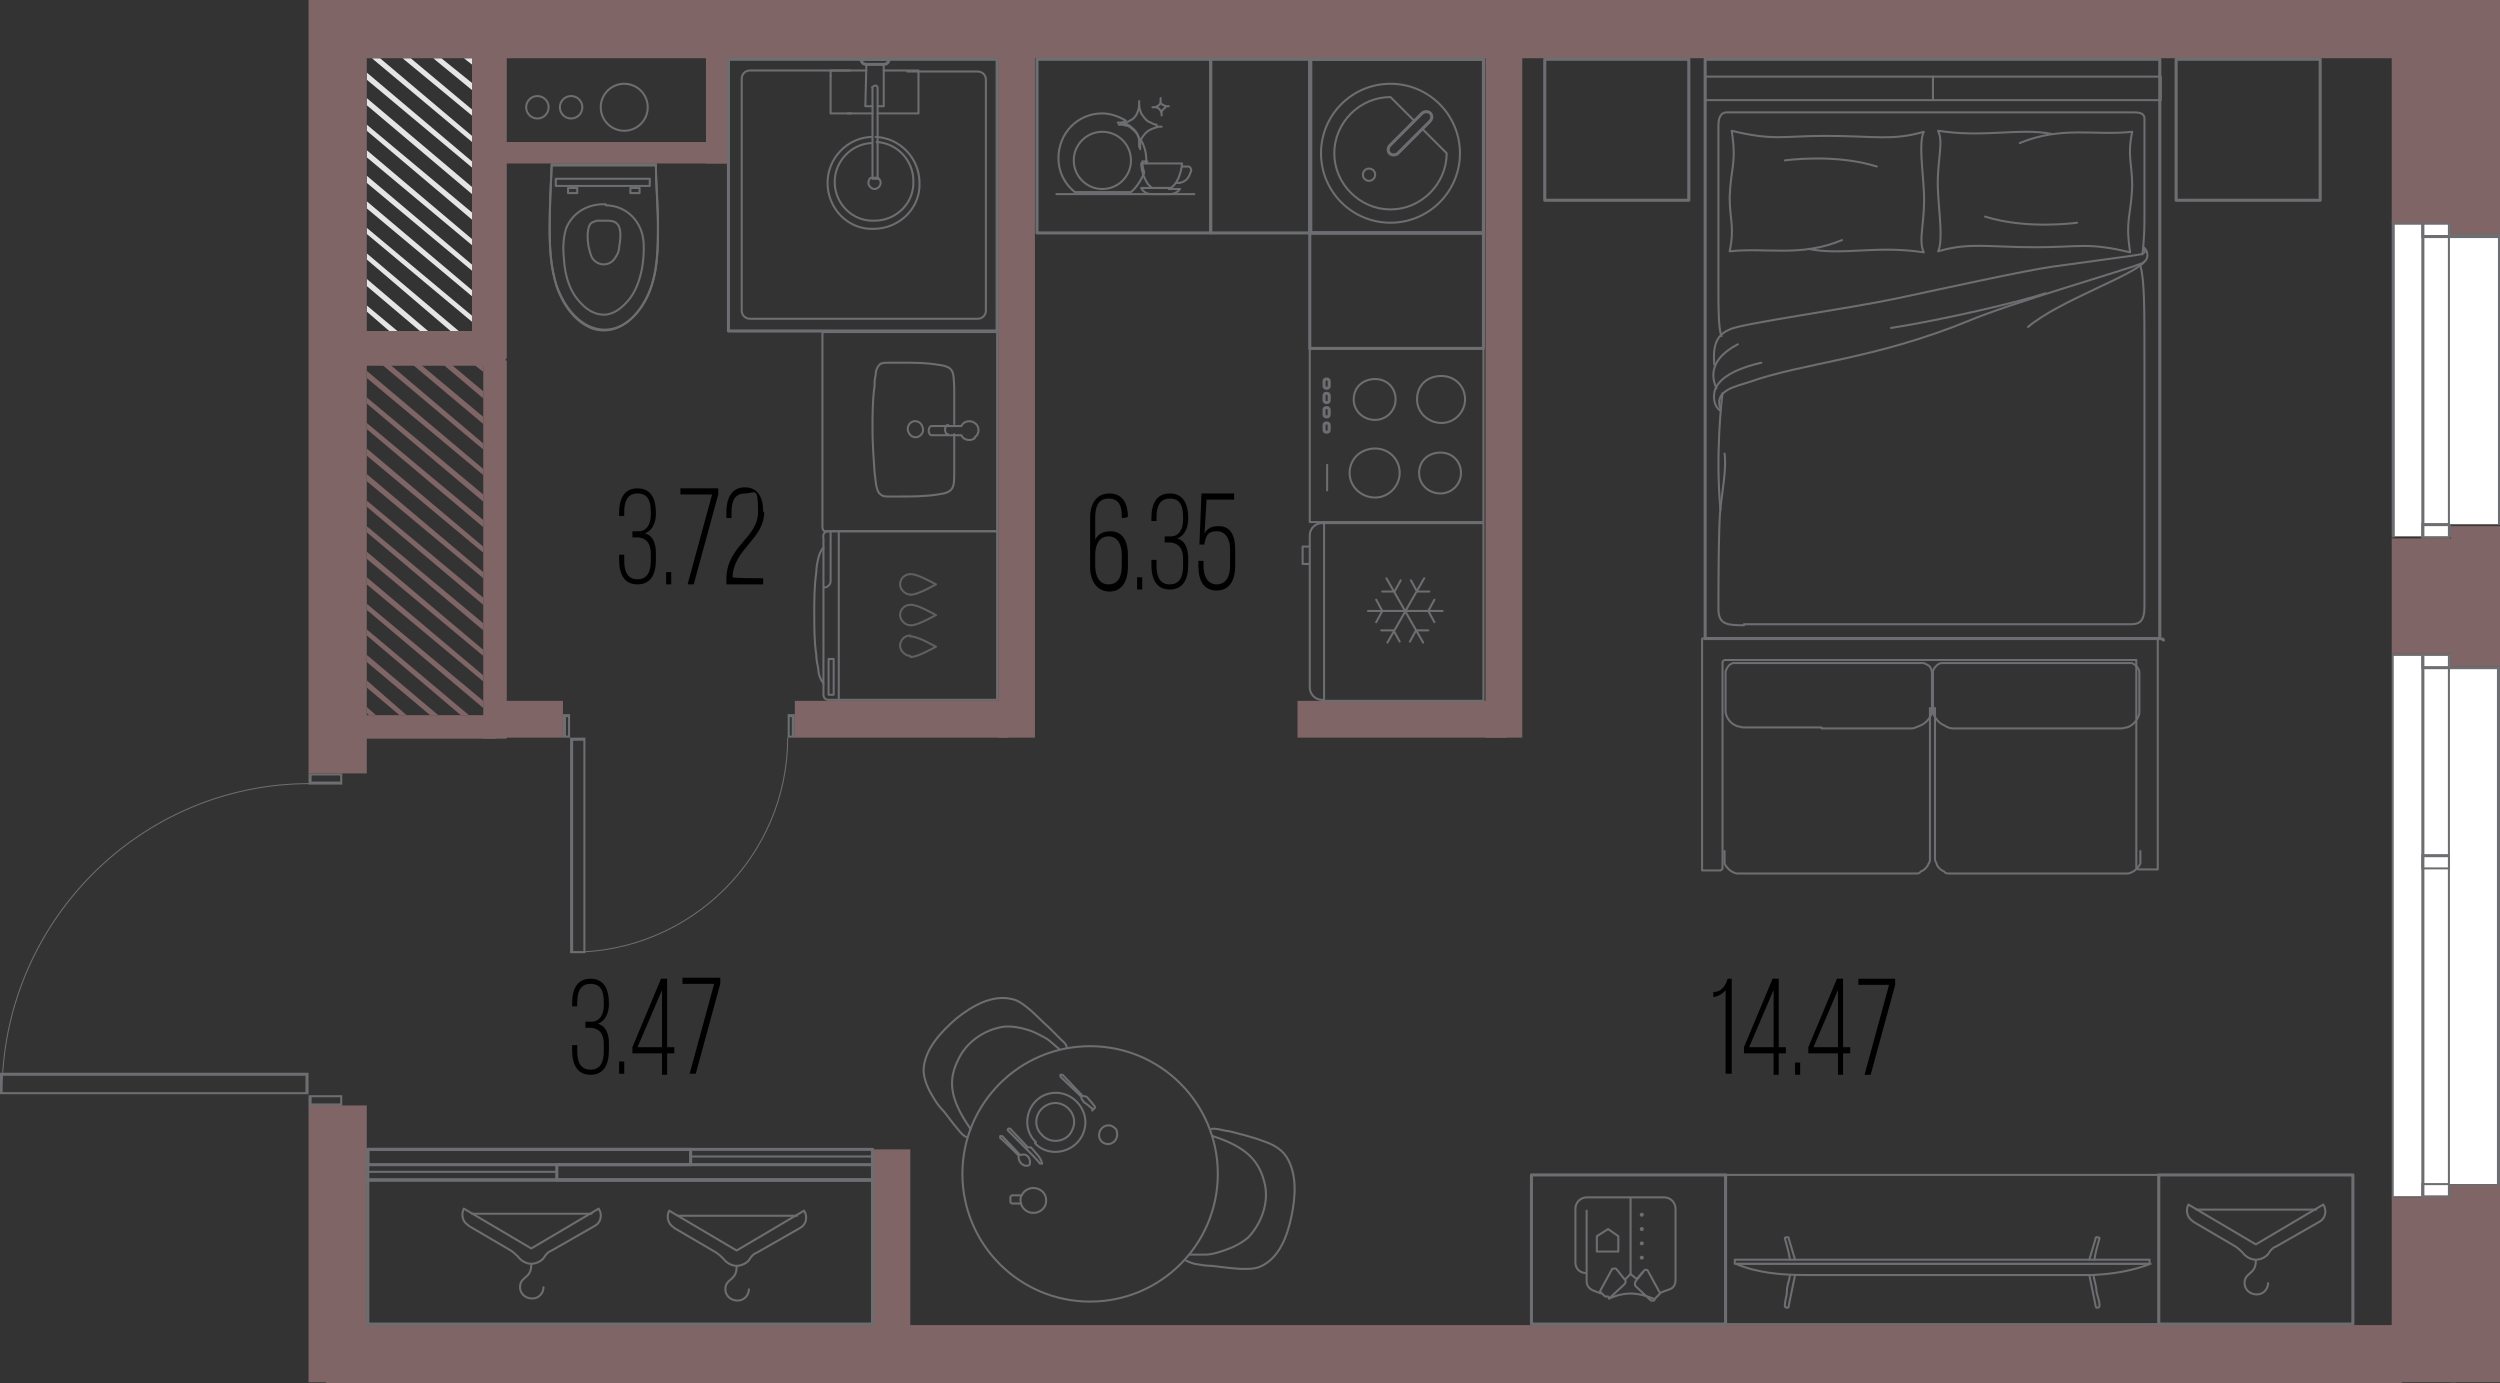 <?xml version="1.0" encoding="UTF-8"?>
<svg id="_площади" data-name=" площади" xmlns="http://www.w3.org/2000/svg" version="1.1" viewBox="0 0 244.7 135.4">
  <rect x="0" y="0" width="244.7" height="135.4" fill="#333333" stroke="none"/>
  <defs>
    <style>
      .cls-1 {
        fill: #6d6e71;
      }

      .cls-1, .cls-2, .cls-3, .cls-4, .cls-5 {
        stroke-width: 0px;
      }

      .cls-6 {
        stroke-width: .3px;
      }

      .cls-6, .cls-7, .cls-8, .cls-9, .cls-10, .cls-11, .cls-12, .cls-13 {
        fill: none;
        stroke-linejoin: round;
      }

      .cls-6, .cls-7, .cls-8, .cls-10, .cls-11, .cls-12, .cls-13 {
        stroke-linecap: round;
      }

      .cls-6, .cls-7, .cls-9, .cls-10, .cls-11, .cls-12, .cls-13 {
        stroke: #6d6e71;
      }

      .cls-7 {
        stroke-width: .3px;
      }

      .cls-2 {
        fill: #000;
      }

      .cls-8 {
        stroke: #606060;
      }

      .cls-8, .cls-11 {
        stroke-width: .2px;
      }

      .cls-9 {
        stroke-width: .1px;
      }

      .cls-10 {
        stroke-width: .3px;
      }

      .cls-3 {
        fill: #e5e5e5;
      }

      .cls-12 {
        stroke-width: .2px;
      }

      .cls-13 {
        stroke-width: .3px;
      }

      .cls-4 {
        fill: #7f6565;
      }

      .cls-5 {
        fill: #fff;
      }
    </style>
  </defs>
  <path class="cls-1" d="M30.5,107.4h2.8s0,.6,0,.6h-2.8s0-.6,0-.6M30.2,107.2v1.1s3.3,0,3.3,0v-1.1s-3.3,0-3.3,0h0Z"/>
  <path class="cls-1" d="M30.5,75.9h2.8s0,.6,0,.6h-2.8s0-.6,0-.6M30.2,75.7v1.1s3.3,0,3.3,0v-1.1s-3.3,0-3.3,0h0Z"/>
  <path class="cls-9" d="M30.3,76.7c-16.6,0-30.1,13.6-30.1,30.3"/>
  <path class="cls-1" d="M.2,105.3h29.7s0,1.6,0,1.6H.2s0-1.6,0-1.6M0,105v2.1s30.2,0,30.2,0v-2.1s-30.2,0-30.2,0H0Z"/>
  <path class="cls-1" d="M55.4,70.2h.2s0,1.8,0,1.8h-.2s0-1.8,0-1.8M55.1,69.9v2.3s.7,0,.7,0v-2.3s-.7,0-.7,0h0Z"/>
  <path class="cls-1" d="M77.3,70.2h.2s0,1.8,0,1.8h-.2s0-1.8,0-1.8M77.1,69.9v2.3s.7,0,.7,0v-2.3s-.7,0-.7,0h0Z"/>
  <path class="cls-9" d="M77.1,72.2c0,11.6-9.5,21-21.1,21"/>
  <path class="cls-1" d="M56.1,72.5h1s0,20.6,0,20.6h-1s0-20.6,0-20.6M55.8,72.2v21.1s1.5,0,1.5,0v-21.1s-1.5,0-1.5,0h0Z"/>
  <polygon class="cls-5" points="234.3 52.5 234.3 21.9 239.8 21.9 239.8 23.1 244.6 23.1 244.6 51.3 239.8 51.3 239.8 52.5 234.3 52.5"/>
  <path class="cls-1" d="M234.4,22h5.3s0,1,0,1v.3s.3,0,.3,0h4.5s0,28,0,28h-4.5s-.3,0-.3,0v.3s0,1,0,1h-5.3s0-30.4,0-30.4M234.1,21.7v30.9s5.8,0,5.8,0v-1.2s4.8,0,4.8,0v-28.5s-4.8,0-4.8,0v-1.2s-5.8,0-5.8,0h0Z"/>
  <rect class="cls-5" x="237.2" y="21.9" width="2.6" height="30.7"/>
  <path class="cls-1" d="M237.3,22h2.3s0,30.4,0,30.4h-2.3s0-30.4,0-30.4M237,21.8v30.9s2.8,0,2.8,0v-30.9s-2.8,0-2.8,0h0Z"/>
  <rect class="cls-5" x="237.1" y="51.3" width="2.6" height="1.2"/>
  <path class="cls-1" d="M237.3,51.5h2.3s0,1,0,1h-2.3s0-1,0-1M237,51.2v1.5s2.8,0,2.8,0v-1.5s-2.8,0-2.8,0h0Z"/>
  <rect class="cls-5" x="237.2" y="21.9" width="2.6" height="1.2"/>
  <path class="cls-1" d="M237.3,22h2.3s0,1,0,1h-2.3s0-1,0-1M237,21.8v1.5s2.8,0,2.8,0v-1.5s-2.8,0-2.8,0h0Z"/>
  <polygon class="cls-5" points="234.2 117.1 234.2 64.1 239.7 64.1 239.7 65.3 244.5 65.3 244.5 115.9 239.7 115.9 239.7 117.1 234.2 117.1"/>
  <path class="cls-1" d="M234.3,64.2h5.3s0,1,0,1v.3s.3,0,.3,0h4.5s0,50.4,0,50.4h-4.5s-.3,0-.3,0v.3s0,1,0,1h-5.3s0-52.8,0-52.8M234.1,64v53.3s5.8,0,5.8,0v-1.2s4.8,0,4.8,0v-50.9s-4.8,0-4.8,0v-1.2s-5.8,0-5.8,0h0Z"/>
  <rect class="cls-5" x="237.1" y="64.1" width="2.6" height="53"/>
  <path class="cls-1" d="M237.3,64.2h2.3s0,52.8,0,52.8h-2.3s0-52.8,0-52.8M237,64v53.3s2.8,0,2.8,0v-53.3s-2.8,0-2.8,0h0Z"/>
  <rect class="cls-5" x="237.1" y="115.9" width="2.6" height="1.2"/>
  <path class="cls-1" d="M237.3,116h2.3s0,1,0,1h-2.3s0-1,0-1M237,115.8v1.5s2.8,0,2.8,0v-1.5s-2.8,0-2.8,0h0Z"/>
  <rect class="cls-5" x="237.1" y="83.8" width="2.6" height="1.2"/>
  <path class="cls-1" d="M237.3,83.9h2.3s0,1,0,1h-2.3s0-1,0-1M237,83.6v1.5s2.8,0,2.8,0v-1.5s-2.8,0-2.8,0h0Z"/>
  <rect class="cls-5" x="237.2" y="64.1" width="2.6" height="1.2"/>
  <path class="cls-1" d="M237.3,64.2h2.3s0,1,0,1h-2.3s0-1,0-1M237,64v1.5s2.8,0,2.8,0v-1.5s-2.8,0-2.8,0h0Z"/>
  <polygon class="cls-3" points="35.9 32.4 35.9 32.4 35.9 32.4 35.9 32.4"/>
  <polygon class="cls-3" points="35.9 29.9 35.9 30.5 38.1 32.4 38.9 32.4 35.9 29.9"/>
  <polygon class="cls-3" points="35.9 27.3 35.9 28 41.1 32.4 41.9 32.4 35.9 27.3"/>
  <polygon class="cls-3" points="35.9 24.8 35.9 25.4 44.1 32.4 44.9 32.4 35.9 24.8"/>
  <polygon class="cls-3" points="35.9 22.3 35.9 22.9 46.2 31.5 46.2 30.9 35.9 22.3"/>
  <polygon class="cls-3" points="35.9 19.7 35.9 20.4 46.2 29 46.2 28.4 35.9 19.7"/>
  <polygon class="cls-3" points="35.9 17.2 35.9 17.9 46.2 26.5 46.2 25.9 35.9 17.2"/>
  <polygon class="cls-3" points="35.9 14.7 35.9 15.4 46.2 24 46.2 23.4 35.9 14.7"/>
  <polygon class="cls-3" points="35.9 12.2 35.9 12.8 46.2 21.5 46.2 20.8 35.9 12.2"/>
  <polygon class="cls-3" points="35.9 9.6 35.9 10.3 46.2 19 46.2 18.3 35.9 9.6"/>
  <polygon class="cls-3" points="35.9 7.1 35.9 7.8 46.2 16.4 46.2 15.8 35.9 7.1"/>
  <polygon class="cls-3" points="37.2 5.7 36.4 5.7 46.2 13.9 46.2 13.3 37.2 5.7"/>
  <polygon class="cls-3" points="40.2 5.7 39.4 5.7 46.3 11.4 46.3 10.8 40.2 5.7"/>
  <polygon class="cls-3" points="43.2 5.7 42.4 5.7 46.3 8.9 46.3 8.2 43.2 5.7"/>
  <polygon class="cls-3" points="46.2 5.7 45.4 5.7 46.3 6.4 46.3 5.7 46.2 5.7"/>
  <polygon class="cls-4" points="35.9 69.2 35.9 69.8 36.1 70 36.8 70 35.9 69.2"/>
  <polygon class="cls-4" points="35.9 66.6 35.9 67.3 39.1 70 39.8 70 35.9 66.6"/>
  <polygon class="cls-4" points="35.9 64.1 35.9 64.8 42.1 70 42.9 70 35.9 64.1"/>
  <polygon class="cls-4" points="35.9 61.6 35.9 62.2 45.1 70 45.9 70 35.9 61.6"/>
  <polygon class="cls-4" points="35.9 59.1 35.9 59.7 47.3 69.3 47.3 68.6 35.9 59.1"/>
  <polygon class="cls-4" points="35.9 56.5 35.9 57.2 47.3 66.7 47.3 66.1 35.9 56.5"/>
  <polygon class="cls-4" points="35.9 54 35.9 54.7 47.3 64.2 47.3 63.6 35.9 54"/>
  <polygon class="cls-4" points="35.9 51.5 35.9 52.1 47.3 61.7 47.3 61 35.9 51.5"/>
  <polygon class="cls-4" points="35.9 49 35.9 49.6 47.3 59.2 47.3 58.5 35.9 49"/>
  <polygon class="cls-4" points="35.9 46.4 35.9 47.1 47.3 56.6 47.3 56 35.9 46.4"/>
  <polygon class="cls-4" points="35.9 43.9 35.9 44.6 47.3 54.1 47.3 53.5 35.9 43.9"/>
  <polygon class="cls-4" points="35.9 41.4 35.9 42 47.3 51.6 47.3 50.9 35.9 41.4"/>
  <polygon class="cls-4" points="35.9 38.9 35.9 39.5 47.3 49.1 47.3 48.4 35.9 38.9"/>
  <polygon class="cls-4" points="35.9 36.3 35.9 37 47.3 46.5 47.3 45.9 35.9 36.3"/>
  <polygon class="cls-4" points="38.2 35.7 37.4 35.7 47.3 44 47.3 43.4 38.2 35.7"/>
  <polygon class="cls-4" points="41.2 35.7 40.4 35.7 47.3 41.5 47.3 40.8 41.2 35.7"/>
  <polygon class="cls-4" points="44.2 35.7 43.4 35.7 47.3 39 47.3 38.3 44.2 35.7"/>
  <polygon class="cls-4" points="47.2 35.7 46.4 35.7 47.3 36.4 47.3 35.8 47.2 35.7"/>
  <rect class="cls-4" x="31.9" y="129.7" width="203.2" height="5.7"/>
  <rect class="cls-4" x="32.7" y="0" width="203.2" height="5.7"/>
  <rect class="cls-4" x="49.2" y="13.9" width="21.9" height="2.1"/>
  <rect class="cls-4" x="69.1" y="5.4" width="2.1" height="10.6"/>
  <rect class="cls-4" x="145.4" y="5.2" width="3.6" height="67"/>
  <rect class="cls-4" x="97.7" y="4.7" width="3.6" height="67.5"/>
  <rect class="cls-4" x="77.8" y="68.6" width="20.9" height="3.6"/>
  <rect class="cls-4" x="47.3" y="35.3" width="2.3" height="37"/>
  <rect class="cls-4" x="35.1" y="70" width="13.5" height="2.3"/>
  <rect class="cls-4" x="34.2" y="32.4" width="15.3" height="3.4"/>
  <rect class="cls-4" x="46.2" y="5" width="3.4" height="30.1"/>
  <rect class="cls-4" x="30.2" y="0" width="5.7" height="75.7"/>
  <rect class="cls-4" x="234.1" y="0" width="6.3" height="21.8"/>
  <rect class="cls-4" x="239.9" y="0" width="4.8" height="22.9"/>
  <rect class="cls-4" x="234.1" y="52.7" width="6.3" height="11.3"/>
  <rect class="cls-4" x="239.9" y="51.5" width="4.8" height="13.7"/>
  <rect class="cls-4" x="234.1" y="117.2" width="6.3" height="18.1"/>
  <rect class="cls-4" x="239.9" y="116" width="4.8" height="19.3"/>
  <rect class="cls-4" x="127" y="68.6" width="20.5" height="3.6"/>
  <rect class="cls-4" x="85.5" y="112.5" width="3.6" height="17.7"/>
  <rect class="cls-4" x="48.3" y="68.6" width="6.8" height="3.6"/>
  <rect class="cls-4" x="30.2" y="108.2" width="5.7" height="27.1"/>
  <g id="AG-DETAILS">
    <g id="POLYLINE">
      <path class="cls-11" d="M89.6,42.8c.5,0,.9-.5.7-1-.2-.7-1.1-.8-1.4-.1-.2.5.2,1.1.7,1.1Z"/>
    </g>
  </g>
  <g id="AG-FIXTURE">
    <g id="POLYLINE-2">
      <path class="cls-11" d="M93.4,42.5c0,1.2,0,2.5,0,3.7,0,1.5,0,2-1.6,2.2-1.3.2-2.6.2-3.9.2-.3,0-.6,0-.9,0-.3,0-.6,0-.8-.2-.5-.3-.5-1.6-.6-2.2-.1-1.4-.2-2.8-.2-4.2,0-1.4,0-2.8.2-4.2,0-.3,0-.7.1-1,0-.4.1-.9.5-1.2.3-.1.5-.1.8-.1.4,0,.8,0,1.3,0,1.2,0,2.3,0,3.5.2,1.7.2,1.5.8,1.6,2.2,0,1.2,0,2.4,0,3.6"/>
    </g>
    <g id="POLYLINE-3">
      <path class="cls-11" d="M97.6,32.4v19.6s-2.6,0-2.9,0c-1.3,0-2.6,0-3.9,0-1.4,0-2.7,0-4.1,0-.5,0-5.1,0-5.6,0-.1,0-.2,0-.3,0-.2,0-.3-.2-.3-.4,0-3.3,0-9.5,0-12.8,0-1,0-2.1,0-3.1,0-.5,0-2.3,0-2.7,0-.1,0-.3,0-.4,0-.1.2-.1.4-.1.2,0,.5,0,.7,0,.6,0,5.3,0,6,0,2.8,0,9.9,0,9.9,0h0Z"/>
    </g>
  </g>
  <path class="cls-11" d="M95.4,42.8c.5-.3.5-1.1,0-1.4-.4-.3-1.1-.2-1.3.3h-2.9c-.4,0-.4.9,0,.9h2.9c.2.5.9.6,1.3.3Z"/>
  <path class="cls-11" d="M92.8,41.6c-.4,0-.4.9,0,.9"/>
  <g id="AG-FIXTURE-2">
    <g id="POLYLINE-4">
      <path class="cls-11" d="M80.6,53.6c0,4,0,7.9,0,11.9,0,.6,0,1.1,0,1.7,0,.3,0,.5,0,.8,0,.3.2.5.5.5,2.5,0,7.5,0,7.5,0,0,0,6.2,0,9,0v-16.5c-.3,0-1.1,0-1.4,0-1.3,0-2.5,0-3.8,0-2.6,0-5.1,0-7.7,0-1.2,0-2.4,0-3.6,0-.4,0-.6.3-.5.7,0,.3,0,.6,0,1h0Z"/>
    </g>
    <g id="POLYLINE-5">
      <line class="cls-11" x1="82.1" y1="68.5" x2="82.1" y2="52"/>
    </g>
    <g id="POLYLINE-6">
      <path class="cls-11" d="M80.6,53.6c-.3.3-.4.7-.5,1-.1.5-.2.9-.2,1.4-.2,1.4-.2,2.7-.2,4.1,0,1.3,0,2.7.2,4,0,.5.1.9.2,1.4,0,.5.2,1,.5,1.4"/>
    </g>
  </g>
  <path class="cls-11" d="M80.7,57.5c.3,0,.6-.3.6-.6v-4.8"/>
  <path class="cls-11" d="M81.6,64.5s0,3.5,0,3.5h-.5s0,0,0,0c0,0,0-3.5,0-3.5h.5s0,0,0,0Z"/>
  <path class="cls-8" d="M89.1,56.2c-.6,0-1,.5-1,1s.5,1,1,1"/>
  <path class="cls-8" d="M91.6,57.2s-1.9-1.1-2.5-1"/>
  <path class="cls-8" d="M91.6,57.2s-1.9,1.1-2.5,1"/>
  <path class="cls-8" d="M89.1,59.2c-.6,0-1,.5-1,1s.5,1,1,1"/>
  <path class="cls-8" d="M91.6,60.2s-1.9-1.1-2.5-1"/>
  <path class="cls-8" d="M91.6,60.2s-1.9,1.1-2.5,1"/>
  <path class="cls-8" d="M89.1,62.2c-.6,0-1,.5-1,1s.5,1,1,1"/>
  <path class="cls-8" d="M91.6,63.3s-1.9-1.1-2.5-1"/>
  <path class="cls-8" d="M91.6,63.3s-1.9,1.1-2.5,1"/>
  <path class="cls-11" d="M103.7,102.7c-.5-.4-.9-.8-1.2-1-.5-.3-1.1-.6-1.6-.8-.9-.3-1.8-.5-2.7-.4-1.9.3-3.6,1.5-4.4,3.2-1,2-.9,3.8,1.2,6.8"/>
  <path class="cls-11" d="M104.4,102.5c0-.3-.3-.5-.5-.7-.4-.4-.8-.8-1.2-1.2-.8-.7-1.5-1.5-2.3-2.1-.4-.3-.8-.6-1.3-.7-2-.5-4,.7-5.5,1.9-1.5,1.3-3.1,3-3.2,5,0,1,.5,2,1,2.8.3.5.6.9,1,1.3.3.4.7.9,1,1.3.3.3.7,1,1.2,1.2"/>
  <path class="cls-11" d="M116.5,122.8c.6,0,1.2,0,1.5,0,.6,0,1.2-.2,1.8-.4.9-.3,1.7-.7,2.4-1.3,1.3-1.4,2-3.4,1.6-5.2-.5-2.2-1.7-3.6-5.1-4.7"/>
  <path class="cls-11" d="M116.1,123.4c.2.1.5.2.8.3.6.1,1.1.2,1.7.2,1,.1,2.1.3,3.2.3.5,0,1,0,1.5-.2,1.9-.8,2.7-3,3.1-4.9.4-1.9.6-4.2-.5-5.9-.6-.9-1.6-1.3-2.5-1.6-.5-.2-1-.3-1.6-.5-.5-.1-1.1-.3-1.6-.4-.4,0-1.1-.3-1.6-.2"/>
  <circle class="cls-11" cx="106.7" cy="114.9" r="12.5"/>
  <g id="_2D_AG-DETAILS-DIAGRAM" data-name=" 2D AG-DETAILS-DIAGRAM">
    <g id="POLYLINE-7">
      <path class="cls-11" d="M102,111.1c.8.9,2.4.7,2.9-.4.9-1.6-.9-3.4-2.5-2.5-1.1.6-1.3,2.1-.4,2.9h0Z"/>
    </g>
  </g>
  <g id="POLYLINE-8">
    <path class="cls-11" d="M107.8,111.7c.7.7,1.8,0,1.5-1,0-.2-.3-.4-.5-.5-.9-.3-1.6.8-1,1.5Z"/>
  </g>
  <g id="POLYLINE-9">
    <path class="cls-11" d="M99.9,117s-.8,0-.8,0c0,0-.2,0-.2.2v.4c0,0,0,.2.2.2,0,0,.8,0,.8,0"/>
  </g>
  <g id="POLYLINE-10">
    <path class="cls-11" d="M102.4,117.5c0,1.3-1.8,1.7-2.4.5-.1-.3-.2-.7,0-1,.6-1.2,2.4-.8,2.4.5h0Z"/>
  </g>
  <g id="POLYLINE-11">
    <path class="cls-11" d="M99.7,113.4c0,0,0-.2,0-.3,0,0-1.7-1.7-1.8-1.7,0,0,0-.1,0-.2h0c0,0,.1,0,.2,0l1.7,1.8c.1.1.3,0,.4,0,.4,0,.7.5.6.9,0,.2-.2.2-.4.2-.3,0-.7-.4-.7-.8h0Z"/>
  </g>
  <g id="POLYLINE-12">
    <path class="cls-11" d="M100.9,112.3s0,0,0,0c0,0-.2,0-.3,0l-1.7-1.8c-.1-.1-.4,0-.2.2,0,0,1.8,1.8,1.8,1.8.4.4,1,1,1.3,1.4,0,0,.2,0,.2,0-.1-.6-.6-1-1-1.5h0Z"/>
  </g>
  <g id="POLYLINE-13">
    <path class="cls-11" d="M107,108.6h0s-.8-.7-.9-.7c0,0-.1-.2-.2-.3s0-.2-.1-.3c0,0-2-1.9-2-1.9,0,0,0-.2,0-.2,0,0,.2,0,.2,0,0,0,1.9,2,1.9,2,.2.2.4,0,.6.3,0,0,.7.8.7.9l-.3.3h0Z"/>
  </g>
  <g id="POLYLINE-14">
    <path class="cls-11" d="M101.3,111.9c1.3,1.4,3.7,1,4.6-.7,1.3-2.5-1.4-5.2-3.9-3.9-1.6.9-2,3.2-.6,4.5Z"/>
  </g>
  <g id="POLYLINE-15">
    <line class="cls-11" x1="64.2" y1="16.1" x2="54" y2="16.1"/>
  </g>
  <g id="POLYLINE-16">
    <path class="cls-11" d="M59.3,21.6c.4,0,.8,0,1.1.3.5.5.3,1.7.2,2.3,0,.4-.2.8-.5,1.2-.6.7-1.6.6-2.1-.1-.2-.3-.3-.8-.4-1.2-.1-.6-.2-1.9.3-2.3.2-.1.3-.1.5-.2.3,0,.6,0,.9,0h0Z"/>
  </g>
  <g id="POLYLINE-17">
    <path class="cls-11" d="M59.3,20.1c2,0,3.6,1.6,3.7,3.7.1,1.8-.3,4.2-1.5,5.6-.6.7-1.4,1.4-2.4,1.4-1,0-1.8-.6-2.4-1.3-1-1.1-1.4-2.6-1.5-4.1-.1-1-.1-2,.2-3,.6-1.6,2.2-2.5,3.9-2.4h0Z"/>
  </g>
  <g id="POLYLINE-18">
    <path class="cls-11" d="M64.2,16.1c0,2,.2,4.1.2,6.1,0,1.9,0,3.8-.6,5.7-.7,2.4-2.9,5.1-5.7,4.3-1.8-.6-3-2.4-3.6-4.1-.6-1.9-.7-3.8-.7-5.8,0-2,.1-4.1.2-6.1,3.4,0,6.8,0,10.2,0h0Z"/>
  </g>
  <g id="POLYLINE-19">
    <path class="cls-11" d="M64.2,16.1c0,1.9.2,3.8.2,5.8,0,2.4,0,4.9-1,7-2.4,5.1-7.1,4.1-8.9-.9-.6-1.8-.7-3.7-.7-5.5,0-2.1.1-4.3.2-6.4"/>
  </g>
  <g id="POLYLINE-20">
    <line class="cls-11" x1="54" y1="16.1" x2="64.2" y2="16.1"/>
  </g>
  <path class="cls-11" d="M54.6,17.5h9s0,0,0,0v.7s-9.2,0-9.2,0v-.7s0,0,0,0Z"/>
  <g id="POLYLINE-21">
    <path class="cls-11" d="M55.6,18.9c.3,0,.6,0,.9,0,0,0,0,0,0,0,0-.1,0-.3,0-.4,0,0,0-.1,0-.1,0,0-.1,0-.2,0h-.7s0,0,0,0c0,.2,0,.4,0,.5h0Z"/>
  </g>
  <g id="POLYLINE-22">
    <path class="cls-11" d="M62.6,18.9c-.3,0-.6,0-.9,0,0,0,0,0,0,0,0-.1,0-.3,0-.4s0-.1,0-.1c0,0,.1,0,.2,0h.7s0,0,0,0c0,.2,0,.4,0,.5h0Z"/>
  </g>
  <path class="cls-11" d="M129.6,51.1v17.4s0-17.4,0-17.4ZM129.4,68.5c-.7,0-1.2-.6-1.2-1.2v-14.9c0-.7.6-1.2,1.2-1.2h15.8s0,17.4,0,17.4h-15.8s0,0,0,0ZM128.2,55.2h-.7s0-1.7,0-1.7h.7M133.9,59.8h7.3M140.4,60.9l-.6-1.1.6-1.1M134.7,58.7l.6,1.1-.6,1.1M135.7,56.6l3.6,6.3M138,62.8l.6-1.1h1.2M137.1,56.8l-.6,1.1h-1.2M139.4,56.6l-3.6,6.3M135.2,61.7h1.2s.6,1.1.6,1.1M139.9,57.9h-1.2s-.6-1.1-.6-1.1"/>
  <path class="cls-11" d="M128.2,51.1h17s0-17,0-17h-17s0,17,0,17ZM143,46.3c0,1.1-.9,2-2,2-1.2,0-2.1-.9-2.1-2,0-1.2.9-2,2.1-2,1.1,0,2,.8,2,2h0ZM136.6,39.1c0,1.1-.9,2-2,2-1.2,0-2.1-.9-2.1-2,0-1.2.9-2,2.1-2,1.1,0,2,.8,2,2h0ZM143.4,39.1c0,1.2-1,2.3-2.3,2.3-1.3,0-2.4-1-2.4-2.3,0-1.4,1-2.3,2.4-2.3,1.2,0,2.3.9,2.3,2.3ZM137,46.3c0,1.3-1.1,2.4-2.4,2.4-1.4,0-2.5-1.1-2.5-2.4,0-1.4,1.1-2.4,2.5-2.4,1.3,0,2.4,1,2.4,2.4Z"/>
  <rect class="cls-6" x="129.6" y="37.1" width=".5" height=".9" rx=".2" ry=".2"/>
  <rect class="cls-6" x="129.6" y="38.5" width=".5" height=".9" rx=".2" ry=".2"/>
  <rect class="cls-6" x="129.6" y="39.9" width=".5" height=".9" rx=".2" ry=".2"/>
  <rect class="cls-6" x="129.6" y="41.4" width=".5" height=".9" rx=".2" ry=".2"/>
  <line class="cls-11" x1="129.9" y1="45.5" x2="129.9" y2="48"/>
  <rect class="cls-6" x="101.5" y="5.8" width="17" height="17"/>
  <circle class="cls-11" cx="107.9" cy="15.7" r="2.8"/>
  <path class="cls-11" d="M113.7,11.3h0s0,0,0,0h0c0-.4-.1-.5-.3-.7,0,0-.2-.1-.3-.1,0,0-.2,0-.3,0h0s0,0,0,0c.2,0,.4,0,.6-.2.1,0,.2-.2.2-.4,0-.1,0-.2,0-.3h0s0,0,0,0h0c0,.2,0,.3,0,.4,0,.1.2.3.3.3,0,0,.2.1.3.1,0,0,.2,0,.2,0h0s0,0,0,0c-.2,0-.3,0-.4.2-.1,0-.2.2-.3.3,0,0,0,.2,0,.3,0,0,0,0,0,.1h0s0,0,0,0h0Z"/>
  <line class="cls-11" x1="103.4" y1="19" x2="116.9" y2="19"/>
  <path class="cls-11" d="M112.2,16c0-.1,0-.2,0-.3,0-.8-.2-1.5-.6-2.1,0,.2-.1.3-.1.5,0,.1,0,.2,0,.3,0,0,0,0,0,0h0s0,0,0,0v-.2c0-.1,0-.2,0-.4,0-.5-.3-1-.7-1.3-.2-.2-.4-.3-.7-.4-.2,0-.4-.1-.7-.1h0s0,0,0,0h0s0,0,0,0c.3,0,.6,0,.8-.2-.7-.4-1.5-.7-2.3-.7-2.4,0-4.3,1.9-4.3,4.4,0,1.3.6,2.5,1.6,3.3h5.5c.6-.5,1-1.2,1.3-1.9-.2-.6-.2-1.1-.2-1.1h.5s0,0,0,0Z"/>
  <path class="cls-11" d="M113.2,12.2c-.3,0-.5-.2-.8-.3-.3-.2-.5-.5-.7-.8-.1-.3-.2-.5-.2-.9h0c0-.2,0-.2,0-.3h0s0,0,0,.1h0c0,.3,0,.6-.1.8-.1.4-.3.7-.6.9-.2.1-.4.2-.5.3-.3.1-.5.2-.8.2h0s0,0,0,0h0s0,0,0,0c.3,0,.5,0,.7.1.3,0,.5.2.7.4.4.3.6.7.7,1.3,0,.1,0,.2,0,.4v.2s0,0,0,0h0c0,0,0,0,0-.1,0-.1,0-.2,0-.3,0-.2,0-.3.1-.5,0,0,0,0,0-.1.2-.3.4-.6.7-.8.3-.2.7-.3,1-.4h.2s0,0,.1,0h0s-.3,0-.5,0h0Z"/>
  <path class="cls-11" d="M112.2,16h-.5s0,.5.2,1.1c.2.5.4,1,.9,1.3h1.8c1-.7,1.1-2.4,1.1-2.4h-3.5s0,0,0,0Z"/>
  <path class="cls-11" d="M114.6,18.4h-1.8s-1.1,0-1.1,0h0c.2.4.6.6,1,.6h1.8c.4,0,.8-.2,1-.5h0c0,0-1.1,0-1.1,0h0Z"/>
  <path class="cls-11" d="M115.7,16.3h.6c.2,0,.3.2.3.4l-.2.5c-.2.4-.5.6-.9.7h-.3"/>
  <rect class="cls-6" x="36" y="112.5" width="49.4" height="3"/>
  <rect class="cls-6" x="36" y="115.5" width="49.4" height="14.1"/>
  <path class="cls-11" d="M54.5,114.7h-18.5s18.5,0,18.5,0Z"/>
  <path class="cls-11" d="M85.4,113.2h-17.6s17.6,0,17.6,0Z"/>
  <rect class="cls-6" x="36" y="112.5" width="31.6" height="1.5"/>
  <rect class="cls-6" x="54.5" y="114" width="30.9" height="1.5"/>
  <path class="cls-11" d="M73.3,126.2c0,.5-.4,1.1-1.1,1.1s-1.2-.5-1.2-1.1c0-1.1,1.1-.8,1.1-2.2"/>
  <path class="cls-11" d="M66,120.2l4.1,2.4c.3.2.5.4.7.6.3.4.8.7,1.3.7s1.1-.3,1.3-.7c.2-.3.4-.5.7-.6l4.2-2.4c.6-.3.8-1.1.4-1.7l-6.6,3.9-6.6-3.9h0c-.3.6-.1,1.3.4,1.6h0Z"/>
  <line class="cls-11" x1="66.4" y1="119" x2="78" y2="119"/>
  <path class="cls-11" d="M53.2,126c0,.5-.4,1.1-1.1,1.1s-1.2-.5-1.2-1.1c0-1.1,1.1-.8,1.1-2.2"/>
  <path class="cls-11" d="M45.9,120l4.1,2.4c.3.2.5.4.7.6.3.4.8.7,1.3.7s1.1-.3,1.3-.7c.2-.3.4-.5.7-.6l4.2-2.4c.6-.3.8-1.1.4-1.7l-6.6,3.9-6.6-3.9h0c-.3.6-.1,1.3.4,1.6h0Z"/>
  <line class="cls-11" x1="46.2" y1="118.8" x2="57.9" y2="118.8"/>
  <rect class="cls-13" x="166.9" y="5.8" width="44.5" height="56.7"/>
  <rect class="cls-12" x="189.2" y="7.5" width="22.3" height="2.3"/>
  <rect class="cls-12" x="166.9" y="7.5" width="22.3" height="2.3"/>
  <path class="cls-11" d="M209.7,24.9s.2-1.4.2-3.5c0-2.1,0-9.4,0-9.7s0-.7-1-.7-39.4,0-39.9,0-.8.4-.8,1.3,0,13.2,0,16.2c0,1.6,0,3.7.3,4.4"/>
  <path class="cls-11" d="M209.8,24.4c.3.2.1.4-.3.5s-5.8.8-8.6,1.2c-2.8.4-10.5,2.1-15.2,3.1-4.7,1-14.8,2.4-16.3,3-1.2.5-1.8,1.3-1.6,3.5"/>
  <path class="cls-11" d="M170.1,33.7c-3.3,1.7-2.3,3.8-2.1,4.3"/>
  <path class="cls-11" d="M172.4,35.5c-1.8.4-4.3,1.3-4.6,2.9-.2,1.4.6,1.8.6,1.8"/>
  <path class="cls-11" d="M209.8,24.2c.4.2.7,1.2-.2,1.6-1.5.6-12.9,3.9-16.9,5.6-9.3,3.8-16.2,4.1-21.5,6-1.2.4-3.5.8-2.8,2.6"/>
  <path class="cls-11" d="M168.6,38.5c-.1.7-.7,6.1-.2,11.4"/>
  <path class="cls-11" d="M168.8,44.4c.2,1.3-.2,3.6-.4,5.3-.2,1.7-.2,8.4-.2,9.9,0,1.5.8,1.6,2.5,1.6"/>
  <path class="cls-11" d="M170.7,61.1c2,0,37.1,0,37.9,0s1.3-.3,1.3-1.7c0-.9,0-14.7,0-24.3,0-5,0-7.7-.4-9.1"/>
  <path class="cls-11" d="M209.9,25.6c-1.1,1.4-8.3,3.8-11.4,6.4"/>
  <path class="cls-11" d="M200.2,28.7c-2.3.8-10,2.6-15.1,3.4"/>
  <path class="cls-11" d="M200.8,13.1c-3.3-.6-6.5.4-11.1-.3.6,1.2-.2,3.2,0,6.1.1,2,.5,4.7,0,5.7,3.1-.9,4.8-.4,9.6-.4,4.2,0,5.1-.5,9.2.5-.5-3.2.1-3.6.2-6.5,0-2.2-.5-2.9,0-5.3-3.6.4-6.9-.6-11,1.1"/>
  <path class="cls-11" d="M203.3,21.8s-4.9.7-9-.6"/>
  <path class="cls-11" d="M177.2,24.4c3.3.6,6.5-.4,11.1.3-.6-1.2.2-3.2,0-6.1-.1-2-.5-4.7,0-5.7-3.1.9-4.8.4-9.6.4-4.2,0-5.1.5-9.2-.5.5,3.2-.1,3.6-.2,6.5,0,2.2.5,2.9,0,5.3,3.6-.4,6.9.6,11-1.1"/>
  <path class="cls-11" d="M174.7,15.7s4.9-.7,9,.6"/>
  <rect class="cls-13" x="213" y="5.8" width="14.1" height="13.8"/>
  <rect class="cls-13" x="151.2" y="5.8" width="14.1" height="13.8"/>
  <path class="cls-11" d="M168.8,83.3c0,.1,0,.7,0,.8,0,.1,0,.3,0,.4.2.5.7.9,1.2,1,0,0,.2,0,.2,0,0,0,17.2,0,17.2,0h.1c.2,0,.4,0,.5-.2.3-.1.5-.3.7-.6,0-.1.2-.3.2-.5,0,0,0-.1,0-.2,0,0,0,0,0-.1s0-14.6,0-14.6"/>
  <path class="cls-11" d="M178.3,71.3h8.3s0,0,.1,0h.4c.3,0,.6-.2.9-.3.5-.2.9-.7,1.1-1.2,0-.1,0-.3,0-.4h0c0,0,0-3.5,0-3.5h0c0-.4-.2-.7-.4-.8-.2-.1-.3-.2-.5-.2,0,0,0,0-.1,0,0,0-18.1,0-18.2,0,0,0-.2,0-.2,0-.2,0-.5.2-.6.4-.1.2-.2.3-.2.5,0,0,0,0,0,.1,0,0,0,3.4,0,3.4h0c0,.2,0,.3,0,.4.1.7.6,1.2,1.2,1.4.2,0,.4.1.5.1,0,0,.1,0,.2,0s7.4,0,7.5,0h0Z"/>
  <path class="cls-11" d="M209.5,83.3c0,.2,0,.7,0,.8,0,.1,0,.3,0,.4-.2.5-.7.9-1.2,1h-.2s-17.2,0-17.2,0c0,0-.1,0-.1,0-.2,0-.4,0-.5-.2-.3-.1-.5-.3-.7-.6,0-.1-.1-.3-.2-.5,0,0,0-.1,0-.2h0c0-.1,0-14.7,0-14.7"/>
  <path class="cls-11" d="M200,71.3h-8.3s0,0-.1,0c-.1,0-.3,0-.4,0-.3,0-.6-.1-.9-.3-.5-.2-.9-.7-1.1-1.2,0-.1,0-.3,0-.4h0c0,0,0-3.5,0-3.5,0,0,0,0,0-.1,0-.3.2-.5.4-.7.1-.1.3-.2.5-.2h.1c0,0,18.1,0,18.2,0s.2,0,.2,0c.2,0,.4.2.6.4.1.2.2.3.2.5h0c0,.1,0,3.5,0,3.6h0c0,.2,0,.3,0,.4-.1.6-.6,1.2-1.2,1.4-.2,0-.4.1-.5.1h-.2s-7.4,0-7.5,0h0Z"/>
  <path class="cls-11" d="M211.8,62.7c0-.1,0-.2-.2-.2-.7,0-44.3,0-45,0h0s0,0,0,0h0s0,0,0,0h0s0,0,0,0h0s0,0,0,0h0s0,0,0,0h0s0,0,0,0h0c0,.2,0,22.5,0,22.7h0s0,0,0,0h0s0,0,0,0h0s0,0,0,0h0s0,0,0,0h0s0,0,0,0h0s0,0,0,0h0s0,0,0,0h0s0,0,0,0h0s0,0,0,0h0s0,0,0,0h0s0,0,0,0h0s1.8,0,1.8,0h0s0,0,0,0h0s0,0,0,0h0s0,0,0,0h0c0,0,.2-.1.2-.2,0,0,0-20.2,0-20.2,0,0,0-.1.2-.2,10.1,0,30.2,0,40.3,0h0s0,0,0,0c0,0,0,0,0,0,0,0,0,0,0,0h0s0,0,0,0c0,0,0,0,0,0h0s0,0,0,0h0s0,0,0,0h0s0,0,0,0h0c0,0,0,20.2,0,20.3,0,.1.1.2.3.2,0,0,1.8,0,1.8,0h0s0,0,0,0h0s0,0,0,0h0s0,0,0,0h0s0,0,0,0h0s0,0,0,0h0s0,0,0,0c0,0,0,0,0,0h0s0,0,0,0c0,0,0,0,0,0h0s0,0,0,0h0s0,0,0,0h0s0,0,0,0h0s0,0,0,0h0s0-22.5,0-22.6h.2Z"/>
  <rect class="cls-6" x="128.2" y="22.8" width="17" height="11.3"/>
  <rect class="cls-6" x="118.5" y="5.8" width="9.8" height="17"/>
  <rect class="cls-7" x="71.3" y="5.8" width="26.3" height="26.6"/>
  <path class="cls-11" d="M83.2,6.9h-9.8c-.5,0-.8.4-.8.8v22.7c0,.5.4.8.8.8h22.3c.5,0,.8-.4.8-.8V7.8c0-.5-.4-.8-.8-.8h-6.9"/>
  <polyline class="cls-11" points="85.4 10.4 84.7 10.4 84.8 6.3 86.5 6.3 86.5 10.4 85.9 10.4"/>
  <path class="cls-11" d="M85.3,14c-2,.1-3.6,1.8-3.6,3.8h0c0,2.1,1.7,3.9,3.9,3.8h0c2.1,0,3.9-1.7,3.8-3.9h0c0-2-1.6-3.7-3.6-3.8"/>
  <path class="cls-11" d="M85.3,13.4c-2.4.1-4.3,2.1-4.3,4.5h0c0,2.5,2,4.6,4.5,4.5h0c2.5,0,4.6-2,4.5-4.5h0c0-2.4-1.9-4.4-4.3-4.5"/>
  <path class="cls-6" d="M84.2,5.8h2.8c0,.3-.2.5-.5.5h-1.7c-.3,0-.5-.2-.5-.5h0Z"/>
  <polyline class="cls-11" points="86.5 6.9 89.9 6.9 89.9 11.1 85.9 11.1"/>
  <polyline class="cls-11" points="81.3 7.4 81.3 6.9 84.8 6.9"/>
  <polyline class="cls-11" points="83.3 11.1 81.3 11.1 81.3 7.4"/>
  <line class="cls-11" x1="85.4" y1="11.1" x2="83" y2="11.1"/>
  <path class="cls-11" d="M85.9,17.4v-8.8c0-.1-.1-.3-.3-.2s-.3.1-.2.3v8.8c0,0,.2,0,.3,0s.2,0,.3,0h0Z"/>
  <path class="cls-11" d="M85.9,17.4c0,0-.2,0-.3,0s-.2,0-.3,0c-.2,0-.3.3-.3.5,0,.3.3.6.6.6s.6-.3.6-.6c0-.2-.1-.4-.3-.5Z"/>
  <path class="cls-11" d="M168.9,115h42.4s0,14.6,0,14.6h-42.4s0-14.6,0-14.6Z"/>
  <g id="AG-DIGITAL">
    <g id="POLYLINE-24">
      <polygon class="cls-11" points="210.4 123.7 210.4 123.3 169.8 123.3 169.8 123.7 210.4 123.7"/>
    </g>
    <g id="POLYLINE-25">
      <path class="cls-11" d="M176.7,124.8c-2.3,0-4.7-.2-6.8-1.1,8.5,0,32,0,40.6,0-1.8.7-3.7,1-5.7,1.1-3.1,0-25,0-28.1,0h0Z"/>
    </g>
    <g id="POLYLINE-26">
      <path class="cls-11" d="M175.7,124.8c-.2,1-.4,1.9-.6,2.9,0,.1,0,.2-.1.3-.1,0-.3,0-.3-.2,0-.5.2-.9.2-1.4,0-.5.2-1,.3-1.5"/>
    </g>
    <g id="POLYLINE-27">
      <path class="cls-11" d="M175.7,123.3c-.2-.7-.4-1.3-.6-2,0,0,0-.2-.1-.2-.1,0-.3,0-.3.1.2.7.4,1.4.5,2.1"/>
    </g>
    <g id="POLYLINE-28">
      <path class="cls-11" d="M204.5,123.3c.2-.7.4-1.3.6-2,0,0,0-.2.1-.2.1,0,.3,0,.3.1-.2.7-.4,1.4-.5,2.1"/>
    </g>
    <g id="POLYLINE-29">
      <path class="cls-11" d="M204.5,124.8c.2,1,.4,1.9.6,2.9,0,0,0,.2.1.3.1,0,.3,0,.3-.2,0-.5-.2-.9-.3-1.4,0-.5-.2-1-.3-1.6"/>
    </g>
  </g>
  <path class="cls-11" d="M222,125.6c0,.5-.4,1.1-1.1,1.1s-1.2-.5-1.2-1.1c0-1.1,1.1-.8,1.1-2.2"/>
  <path class="cls-11" d="M214.7,119.6l4.1,2.4c.3.2.5.4.7.6.3.4.8.7,1.3.7s1.1-.3,1.3-.7c.2-.3.4-.5.7-.6l4.2-2.4c.6-.3.8-1.1.4-1.7l-6.6,3.9-6.6-3.9h0c-.3.6-.1,1.3.4,1.6h0Z"/>
  <line class="cls-11" x1="215" y1="118.4" x2="226.7" y2="118.4"/>
  <rect class="cls-6" x="211.3" y="115" width="19" height="14.6"/>
  <rect class="cls-6" x="149.9" y="115" width="19" height="14.6"/>
  <path class="cls-11" d="M162.6,126.5l.8-.3c.4-.1.6-.5.6-.9v-7c0-.6-.5-1.1-1.1-1.1h-7.6c-.6,0-1.1.5-1.1,1.1v5.3c0,.6.5,1,1,1h0"/>
  <path class="cls-11" d="M155.3,118.5v6.9c0,.4.2.7.6.9l.8.3"/>
  <path class="cls-11" d="M157.5,127.1l1.5-1.4c.1-.1.2-.3,0-.5l-.8-1c-.1-.1-.3,0-.4,0l-1.2,2.2.5.5c0,0,.2,0,.3,0h0Z"/>
  <path class="cls-11" d="M162,127.1l.5-.5-1.2-2.2c0-.1-.3-.2-.4,0l-.8,1c-.1.2-.1.4,0,.5l1.5,1.4c0,0,.2,0,.3,0h0Z"/>
  <path class="cls-11" d="M161.8,127.1c-1.5-.6-2.7-.7-4.3,0"/>
  <polyline class="cls-11" points="159.6 117.3 159.6 124.7 160.2 125.2 160.8 124.5"/>
  <polygon class="cls-11" points="156.3 121 157.4 120.3 158.4 121 158.4 122.5 156.3 122.5 156.3 121"/>
  <circle class="cls-11" cx="160.7" cy="123.1" r=".1"/>
  <circle class="cls-11" cx="160.7" cy="121.7" r=".1"/>
  <circle class="cls-11" cx="160.7" cy="120.3" r=".1"/>
  <circle class="cls-11" cx="160.7" cy="118.9" r=".1"/>
  <line class="cls-11" x1="159.6" y1="124.7" x2="159.1" y2="125.2"/>
  <circle class="cls-11" cx="136.1" cy="15" r="6.8"/>
  <path class="cls-11" d="M138.4,11.8l-2.3-2.3c-3,0-5.5,2.5-5.5,5.5s2.5,5.5,5.5,5.5c3,0,5.5-2.5,5.5-5.5l-2.3-2.3"/>
  <circle class="cls-11" cx="134" cy="17.1" r=".6"/>
  <rect class="cls-10" x="135.2" y="12.5" width="5.6" height="1.1" rx=".6" ry=".6" transform="translate(31.2 101.4) rotate(-45)"/>
  <rect class="cls-6" x="128.2" y="5.8" width="17" height="17"/>
  <rect class="cls-6" x="128.2" y="5.8" width="17" height="17"/>
  <circle class="cls-11" cx="61.1" cy="10.5" r="2.3"/>
  <circle class="cls-11" cx="55.9" cy="10.5" r="1.1"/>
  <circle class="cls-11" cx="52.6" cy="10.5" r="1.1"/>
  <path class="cls-2" d="M110.3,50.6h0c0,.1-.5.1-.5.1v-.2c0-1-.3-1.7-1.3-1.7s-1.3.8-1.3,1.8v2.2c.3-.5.7-.8,1.5-.8,1.2,0,1.7,1,1.7,2.3v1.2c0,1.4-.6,2.4-1.8,2.4s-1.9-1-1.9-2.4v-4.8c0-1.4.6-2.4,1.9-2.4s1.8,1,1.8,2.3ZM107.2,54.3v1.1c0,1,.4,1.8,1.3,1.8s1.3-.7,1.3-1.8v-1.1c0-1-.4-1.8-1.3-1.8s-1.3.8-1.3,1.8Z"/>
  <path class="cls-2" d="M111.8,56.5v1.2h-.5v-1.2h.5Z"/>
  <path class="cls-2" d="M116.3,50.6v.2c0,.9-.4,1.7-1.1,1.9.8.2,1.1,1,1.1,1.9v.7c0,1.4-.5,2.4-1.8,2.4s-1.8-1-1.8-2.4v-.5h.5v.6c0,1,.3,1.8,1.3,1.8s1.3-.8,1.3-1.8v-.7c0-1-.4-1.5-1.2-1.6h-.6v-.6h.6c.8,0,1.2-.7,1.2-1.6v-.3c0-1.1-.3-1.8-1.3-1.8s-1.3.8-1.3,1.8v.4h-.5v-.3c0-1.4.5-2.4,1.8-2.4s1.8,1,1.8,2.4h0Z"/>
  <path class="cls-2" d="M117.9,52.2c.3-.5.7-.7,1.4-.7,1.2,0,1.6,1,1.6,2.3v1.6c0,1.3-.5,2.4-1.8,2.4s-1.8-1-1.8-2.4v-.5h.5v.5c0,1,.4,1.8,1.3,1.8s1.3-.8,1.3-1.8v-1.6c0-1-.4-1.8-1.3-1.8s-1,.4-1.2,1.1v.2h-.5l.2-5h3.2v.6h-2.7l-.2,3.3h0Z"/>
  <path class="cls-2" d="M64.2,50.1v.2c0,.9-.4,1.7-1.1,1.9.8.2,1.1,1,1.1,1.9v.7c0,1.4-.5,2.4-1.8,2.4s-1.8-1-1.8-2.4v-.5h.5v.6c0,1,.3,1.8,1.3,1.8s1.3-.8,1.3-1.8v-.7c0-1-.4-1.5-1.2-1.6h-.6v-.6h.6c.8,0,1.2-.7,1.2-1.6v-.3c0-1.1-.3-1.8-1.3-1.8s-1.3.8-1.3,1.8v.4h-.5v-.3c0-1.4.5-2.4,1.8-2.4s1.8,1,1.8,2.4h0Z"/>
  <path class="cls-2" d="M65.7,56v1.2h-.5v-1.2h.5Z"/>
  <path class="cls-2" d="M69.7,48.4h-3.1v-.6h3.7v.6l-2.4,8.8h-.6l2.4-8.8h0Z"/>
  <path class="cls-2" d="M74.8,50.1c0,2.7-3,3.6-3.1,6.4h0c0,.1,3,.1,3,.1v.6h-3.6v-.5c0-3.3,3.1-4,3.1-6.6s-.3-1.8-1.3-1.8-1.3.8-1.3,1.8v.6h-.5v-.6c0-1.3.5-2.4,1.8-2.4s1.8,1,1.8,2.4h0Z"/>
  <path class="cls-2" d="M59.6,98.1v.2c0,.9-.4,1.7-1.1,1.9.8.2,1.1,1,1.1,1.9v.7c0,1.4-.5,2.4-1.8,2.4s-1.8-1-1.8-2.4v-.5h.5v.6c0,1,.3,1.8,1.3,1.8s1.3-.8,1.3-1.8v-.7c0-1-.4-1.5-1.2-1.6h-.6v-.6h.6c.8,0,1.2-.7,1.2-1.6v-.3c0-1.1-.3-1.8-1.3-1.8s-1.3.8-1.3,1.8v.4h-.5v-.3c0-1.4.5-2.4,1.8-2.4s1.8,1,1.8,2.4h0Z"/>
  <path class="cls-2" d="M61.1,103.9v1.2h-.5v-1.2h.5Z"/>
  <path class="cls-2" d="M65.3,103.1v2.1h-.5v-2.1h-2.9v-.6l2.8-6.7h.6v6.7h.7v.6h-.7,0ZM62.4,102.5h2.4v-5.6l-2.4,5.6Z"/>
  <path class="cls-2" d="M69.9,96.3h-3.1v-.6h3.7v.6l-2.4,8.8h-.6l2.4-8.8h0Z"/>
  <path class="cls-2" d="M169,96.8c-.3.4-.7.7-1.3.8v-.5c.8,0,1.2-.6,1.4-1.3h.4v9.3h-.6v-8.3h0Z"/>
  <path class="cls-2" d="M174.1,103.1v2.1h-.5v-2.1h-2.9v-.6l2.8-6.7h.6v6.7h.7v.6h-.7,0ZM171.2,102.5h2.4v-5.6l-2.4,5.6Z"/>
  <path class="cls-2" d="M176.2,104v1.2h-.5v-1.2h.5Z"/>
  <path class="cls-2" d="M180.4,103.1v2.1h-.5v-2.1h-2.9v-.6l2.8-6.7h.6v6.7h.7v.6h-.7,0ZM177.5,102.5h2.4v-5.6l-2.4,5.6Z"/>
  <path class="cls-2" d="M185,96.4h-3.1v-.6h3.6v.6l-2.4,8.8h-.6l2.4-8.8h0Z"/>
</svg>